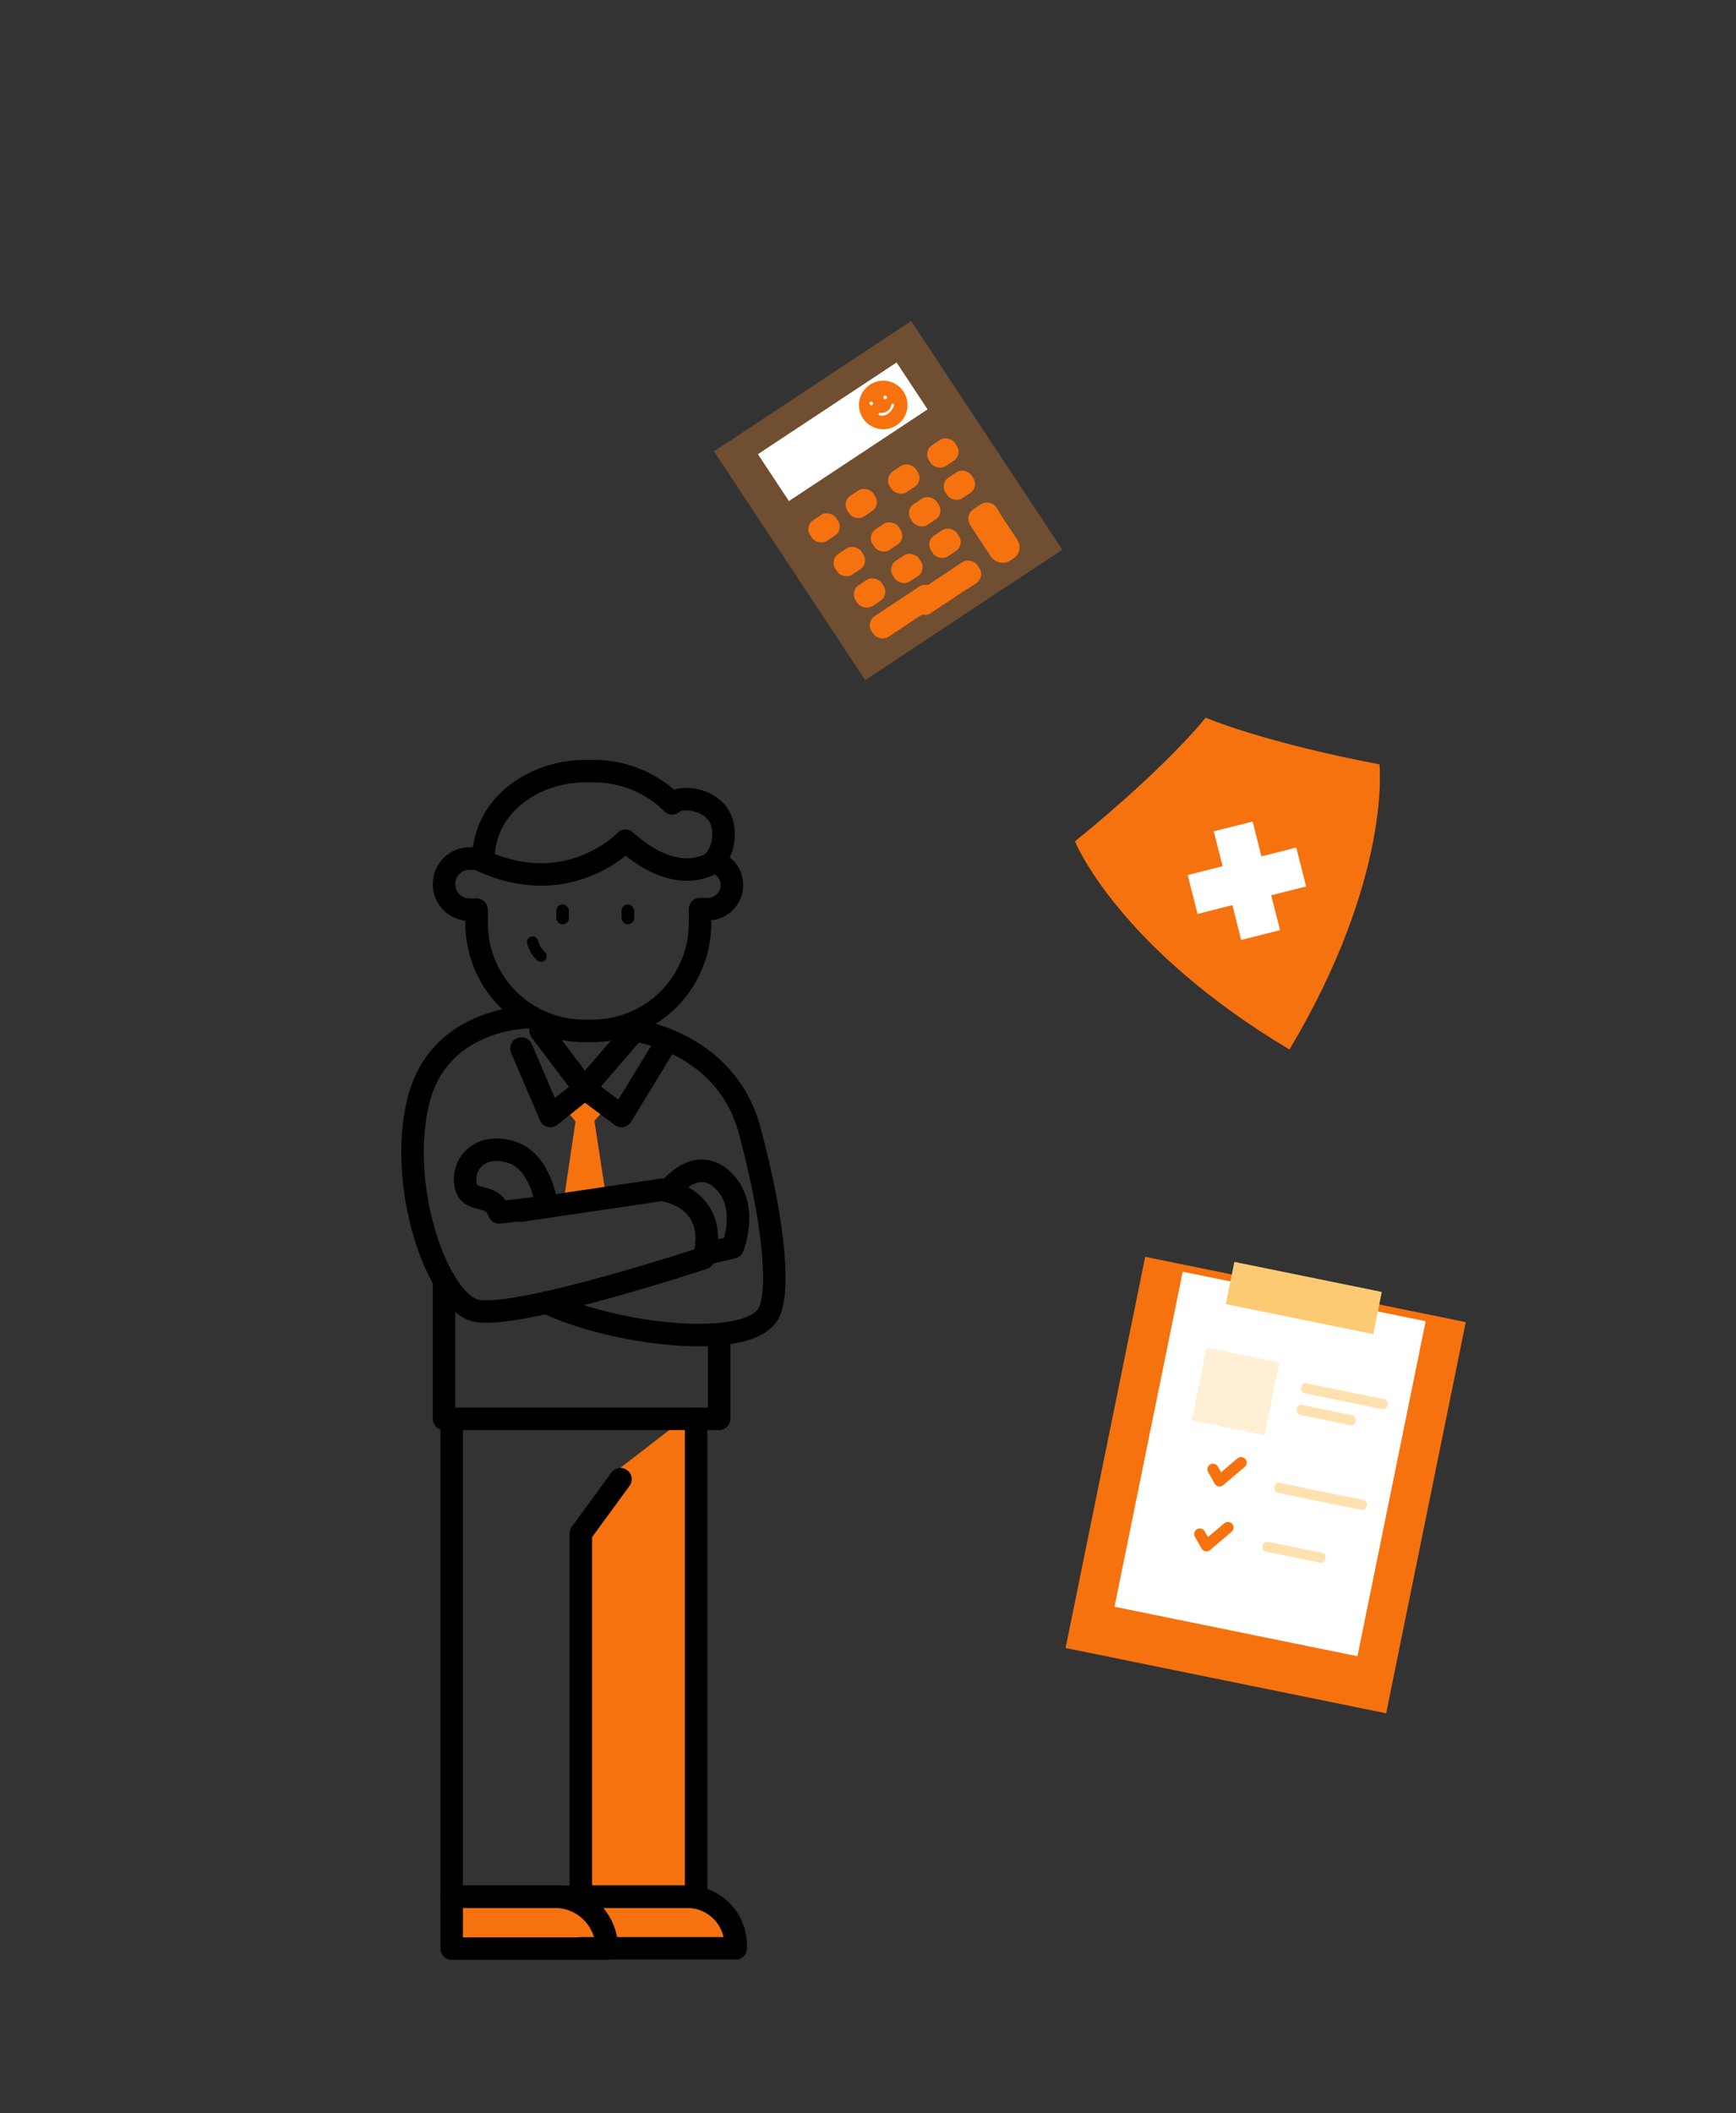 <svg xmlns="http://www.w3.org/2000/svg" viewBox="0 0 154.47 187.98"><rect x="0" y="0" width="154.47" height="187.98" fill="#333333" stroke="none"/><defs><style>.cls-1{fill:#f6720f;}.cls-2,.cls-3,.cls-8{fill:none;stroke-linecap:round;stroke-linejoin:round;}.cls-2,.cls-3{stroke:#000;}.cls-2{stroke-width:2px;}.cls-4{fill:#fff;}.cls-5,.cls-6,.cls-7{fill:#fcca72;}.cls-6{opacity:0.3;}.cls-7{opacity:0.57;}.cls-8{stroke:#f6720f;}.cls-9{fill:#f1882c;opacity:0.32;}</style></defs><title>2363</title><g id="Layer_2" data-name="Layer 2"><polyline class="cls-1" points="50.11 107.14 51.21 99.75 50.08 98.42 52.1 96.77 53.98 98.45 52.89 99.71 53.95 106.57"/><path class="cls-2" d="M48.09,91.67,52,96.83l4.46-5.17s8.12,1,10.24,8.88,2.7,14,1.77,16.12c-1.55,3.56-13.8,2.11-19.85-.79"/><path class="cls-3" d="M48.14,85.06a2.66,2.66,0,0,1-.75-1.26"/><rect x="55.3" y="80.45" width="1.12" height="1.77" rx="0.56" ry="0.56" transform="translate(111.73 162.67) rotate(-180)"/><rect x="49.5" y="80.45" width="1.12" height="1.77" rx="0.56" ry="0.56" transform="translate(100.12 162.67) rotate(180)"/><path class="cls-2" d="M63.54,76.65s-3.08,2.46-7.89-1.86c0,0-4.94,5.27-12.65,1.83"/><polyline class="cls-2" points="46.4 93.27 48.97 99.27 52.04 96.83 55.3 99.27 58.96 93.27"/><path class="cls-2" d="M39.51,78.65a2.27,2.27,0,0,0,2.27,2.27H42a2.27,2.27,0,0,0,.41,0v1.25A9.58,9.58,0,0,0,52,91.7h.71a9.58,9.58,0,0,0,9.58-9.58V80.87H63a2.14,2.14,0,0,0,.49-4.22A3.58,3.58,0,0,0,64.37,74c-.08-2.93-3.76-3.37-4.55-2.54a9.88,9.88,0,0,0-7.1-2.86H52c-4.15,0-9,2.76-9,8a2.24,2.24,0,0,0-1-.23h-.24A2.27,2.27,0,0,0,39.51,78.65Z"/><path class="cls-2" d="M47.32,90.47s-8.15-.14-10.07,7.38,1.59,17.76,5,18.71,20.35-4.64,20.35-4.64,1.8-4.81-3.6-6.1L46.4,107.68"/><path class="cls-2" d="M62.75,111.54l2.44-.58s1.54-3.7-.89-6-4.87,1-4.87,1"/><path class="cls-2" d="M48.67,107.35s-.47-4.09-3.25-4.89-4.3,1.12-4,2.91,2.36.6,3,2.48Z"/><path class="cls-1" d="M61.94,125.37l-6.73,5.19-3.53,5v32.31H40.19v4.62H65.46v-.31a4.31,4.31,0,0,0-4.31-4.31h.79V125.37"/><polyline class="cls-2" points="40.19 126.21 40.19 168.72 51.68 168.72 51.68 136.41 55.21 131.58"/><polyline class="cls-2" points="51.68 168.72 61.94 168.72 61.94 126.21"/><path class="cls-2" d="M51.68,168.72h9.47A4.31,4.31,0,0,1,65.46,173v.31H51.68"/><path class="cls-2" d="M40.19,168.72h9.16A4.62,4.62,0,0,1,54,173.34v0a0,0,0,0,1,0,0H40.19a0,0,0,0,1,0,0v-4.62A0,0,0,0,1,40.19,168.72Z"/><polyline class="cls-2" points="63.99 118.7 63.99 126.21 39.51 126.21 39.51 113.86"/><path class="cls-1" d="M107.28,63.84s-3.35,4.29-11.63,11c0,0,3.75,9.36,19.09,18.52,9.14-15.35,8-25.37,8-25.37C112.27,66,107.28,63.84,107.28,63.84Z"/><polygon class="cls-4" points="115.34 75.39 112.24 76.18 111.46 73.08 108 73.95 108.79 77.05 105.68 77.84 106.56 81.3 109.66 80.51 110.44 83.61 113.9 82.74 113.11 79.64 116.22 78.85 115.34 75.39"/><rect class="cls-1" x="98.07" y="114.35" width="29.11" height="35.51" transform="translate(28.62 -19.82) rotate(11.51)"/><rect class="cls-4" x="101.98" y="115.02" width="22.06" height="30.41" transform="translate(28.26 -19.93) rotate(11.51)"/><rect class="cls-5" x="109.32" y="113.55" width="13.39" height="3.83" transform="translate(25.37 -20.83) rotate(11.51)"/><rect class="cls-6" x="106.64" y="120.48" width="6.6" height="6.6" transform="translate(26.91 -19.45) rotate(11.51)"/><rect class="cls-7" x="115.71" y="123.75" width="7.82" height="0.9" rx="0.39" ry="0.39" transform="translate(27.19 -21.37) rotate(11.51)"/><rect class="cls-7" x="115.34" y="125.43" width="5.34" height="0.9" rx="0.39" ry="0.39" transform="translate(27.49 -21.02) rotate(11.51)"/><rect class="cls-7" x="113.32" y="132.66" width="8.39" height="0.9" rx="0.39" ry="0.39" transform="translate(28.92 -20.77) rotate(11.51)"/><rect class="cls-7" x="112.28" y="137.63" width="5.72" height="0.9" rx="0.39" ry="0.39" transform="translate(29.87 -20.2) rotate(11.51)"/><polyline class="cls-8" points="107.93 130.7 108.52 131.73 110.43 130.11"/><polyline class="cls-8" points="106.76 136.46 107.35 137.5 109.26 135.88"/><rect class="cls-9" x="68.52" y="32.32" width="21.03" height="24.39" transform="translate(-11.45 50.98) rotate(-33.47)"/><rect class="cls-4" x="67.59" y="35.9" width="14.79" height="5" transform="translate(-8.74 47.73) rotate(-33.47)"/><rect class="cls-1" x="72.31" y="45.93" width="2.78" height="2.22" rx="0.96" ry="0.96" transform="matrix(0.83, -0.55, 0.55, 0.83, -13.72, 48.45)"/><rect class="cls-1" x="75.63" y="43.74" width="2.78" height="2.22" rx="0.96" ry="0.96" transform="matrix(0.83, -0.55, 0.55, 0.83, -11.96, 49.92)"/><rect class="cls-1" x="79.02" y="41.5" width="2.78" height="2.22" rx="0.96" ry="0.96" transform="translate(-10.16 51.42) rotate(-33.47)"/><rect class="cls-1" x="74.19" y="48.84" width="2.78" height="2.22" rx="0.96" ry="0.96" transform="translate(-15.02 49.97) rotate(-33.47)"/><rect class="cls-1" x="77.5" y="46.65" width="2.78" height="2.22" rx="0.96" ry="0.96" transform="translate(-13.26 51.43) rotate(-33.47)"/><rect class="cls-1" x="80.89" y="44.41" width="2.78" height="2.22" rx="0.96" ry="0.96" transform="translate(-11.46 52.93) rotate(-33.47)"/><rect class="cls-1" x="75.98" y="51.64" width="2.78" height="2.22" rx="0.96" ry="0.96" transform="translate(-16.26 51.42) rotate(-33.47)"/><rect class="cls-1" x="79.3" y="49.45" width="2.78" height="2.22" rx="0.96" ry="0.96" transform="translate(-14.5 52.89) rotate(-33.47)"/><rect class="cls-1" x="82.69" y="47.21" width="2.78" height="2.22" rx="0.96" ry="0.96" transform="translate(-12.7 54.39) rotate(-33.47)"/><rect class="cls-1" x="77.48" y="53.39" width="6.75" height="2.22" rx="0.96" ry="0.96" transform="matrix(0.83, -0.55, 0.55, 0.83, -16.65, 53.64)"/><rect class="cls-1" x="80.79" y="51.19" width="6.77" height="2.22" rx="0.96" ry="0.96" transform="translate(-14.88 55.1) rotate(-33.47)"/><rect class="cls-1" x="84.51" y="50.05" width="2.78" height="2.22" rx="0.96" ry="0.96" transform="translate(-13.97 55.87) rotate(-33.47)"/><rect class="cls-1" x="82.51" y="39.18" width="2.78" height="2.22" rx="0.96" ry="0.96" transform="translate(-8.31 52.96) rotate(-33.47)"/><rect class="cls-1" x="84.39" y="42.1" width="2.78" height="2.22" rx="0.96" ry="0.96" transform="matrix(0.83, -0.55, 0.55, 0.83, -9.6, 54.48)"/><rect class="cls-1" x="86.18" y="44.89" width="2.78" height="2.22" rx="0.96" ry="0.96" transform="translate(-10.85 55.93) rotate(-33.47)"/><rect class="cls-1" x="87.08" y="44.64" width="2.78" height="5.6" rx="1.18" ry="1.18" transform="translate(-11.49 56.66) rotate(-33.47)"/><circle class="cls-1" cx="78.59" cy="36.02" r="2.16" transform="translate(-6.83 49.32) rotate(-33.47)"/><circle class="cls-4" cx="77.9" cy="35.92" r="0.16" transform="matrix(0.83, -0.55, 0.55, 0.83, -6.89, 48.92)"/><circle class="cls-4" cx="78.77" cy="35.34" r="0.16" transform="translate(-6.43 49.31) rotate(-33.47)"/><path class="cls-4" d="M79,36.81a.88.88,0,0,1-.76.13.12.12,0,0,1,.07-.22.87.87,0,0,0,1-.69.12.12,0,1,1,.22.07A1.34,1.34,0,0,1,79,36.81Z"/></g></svg>